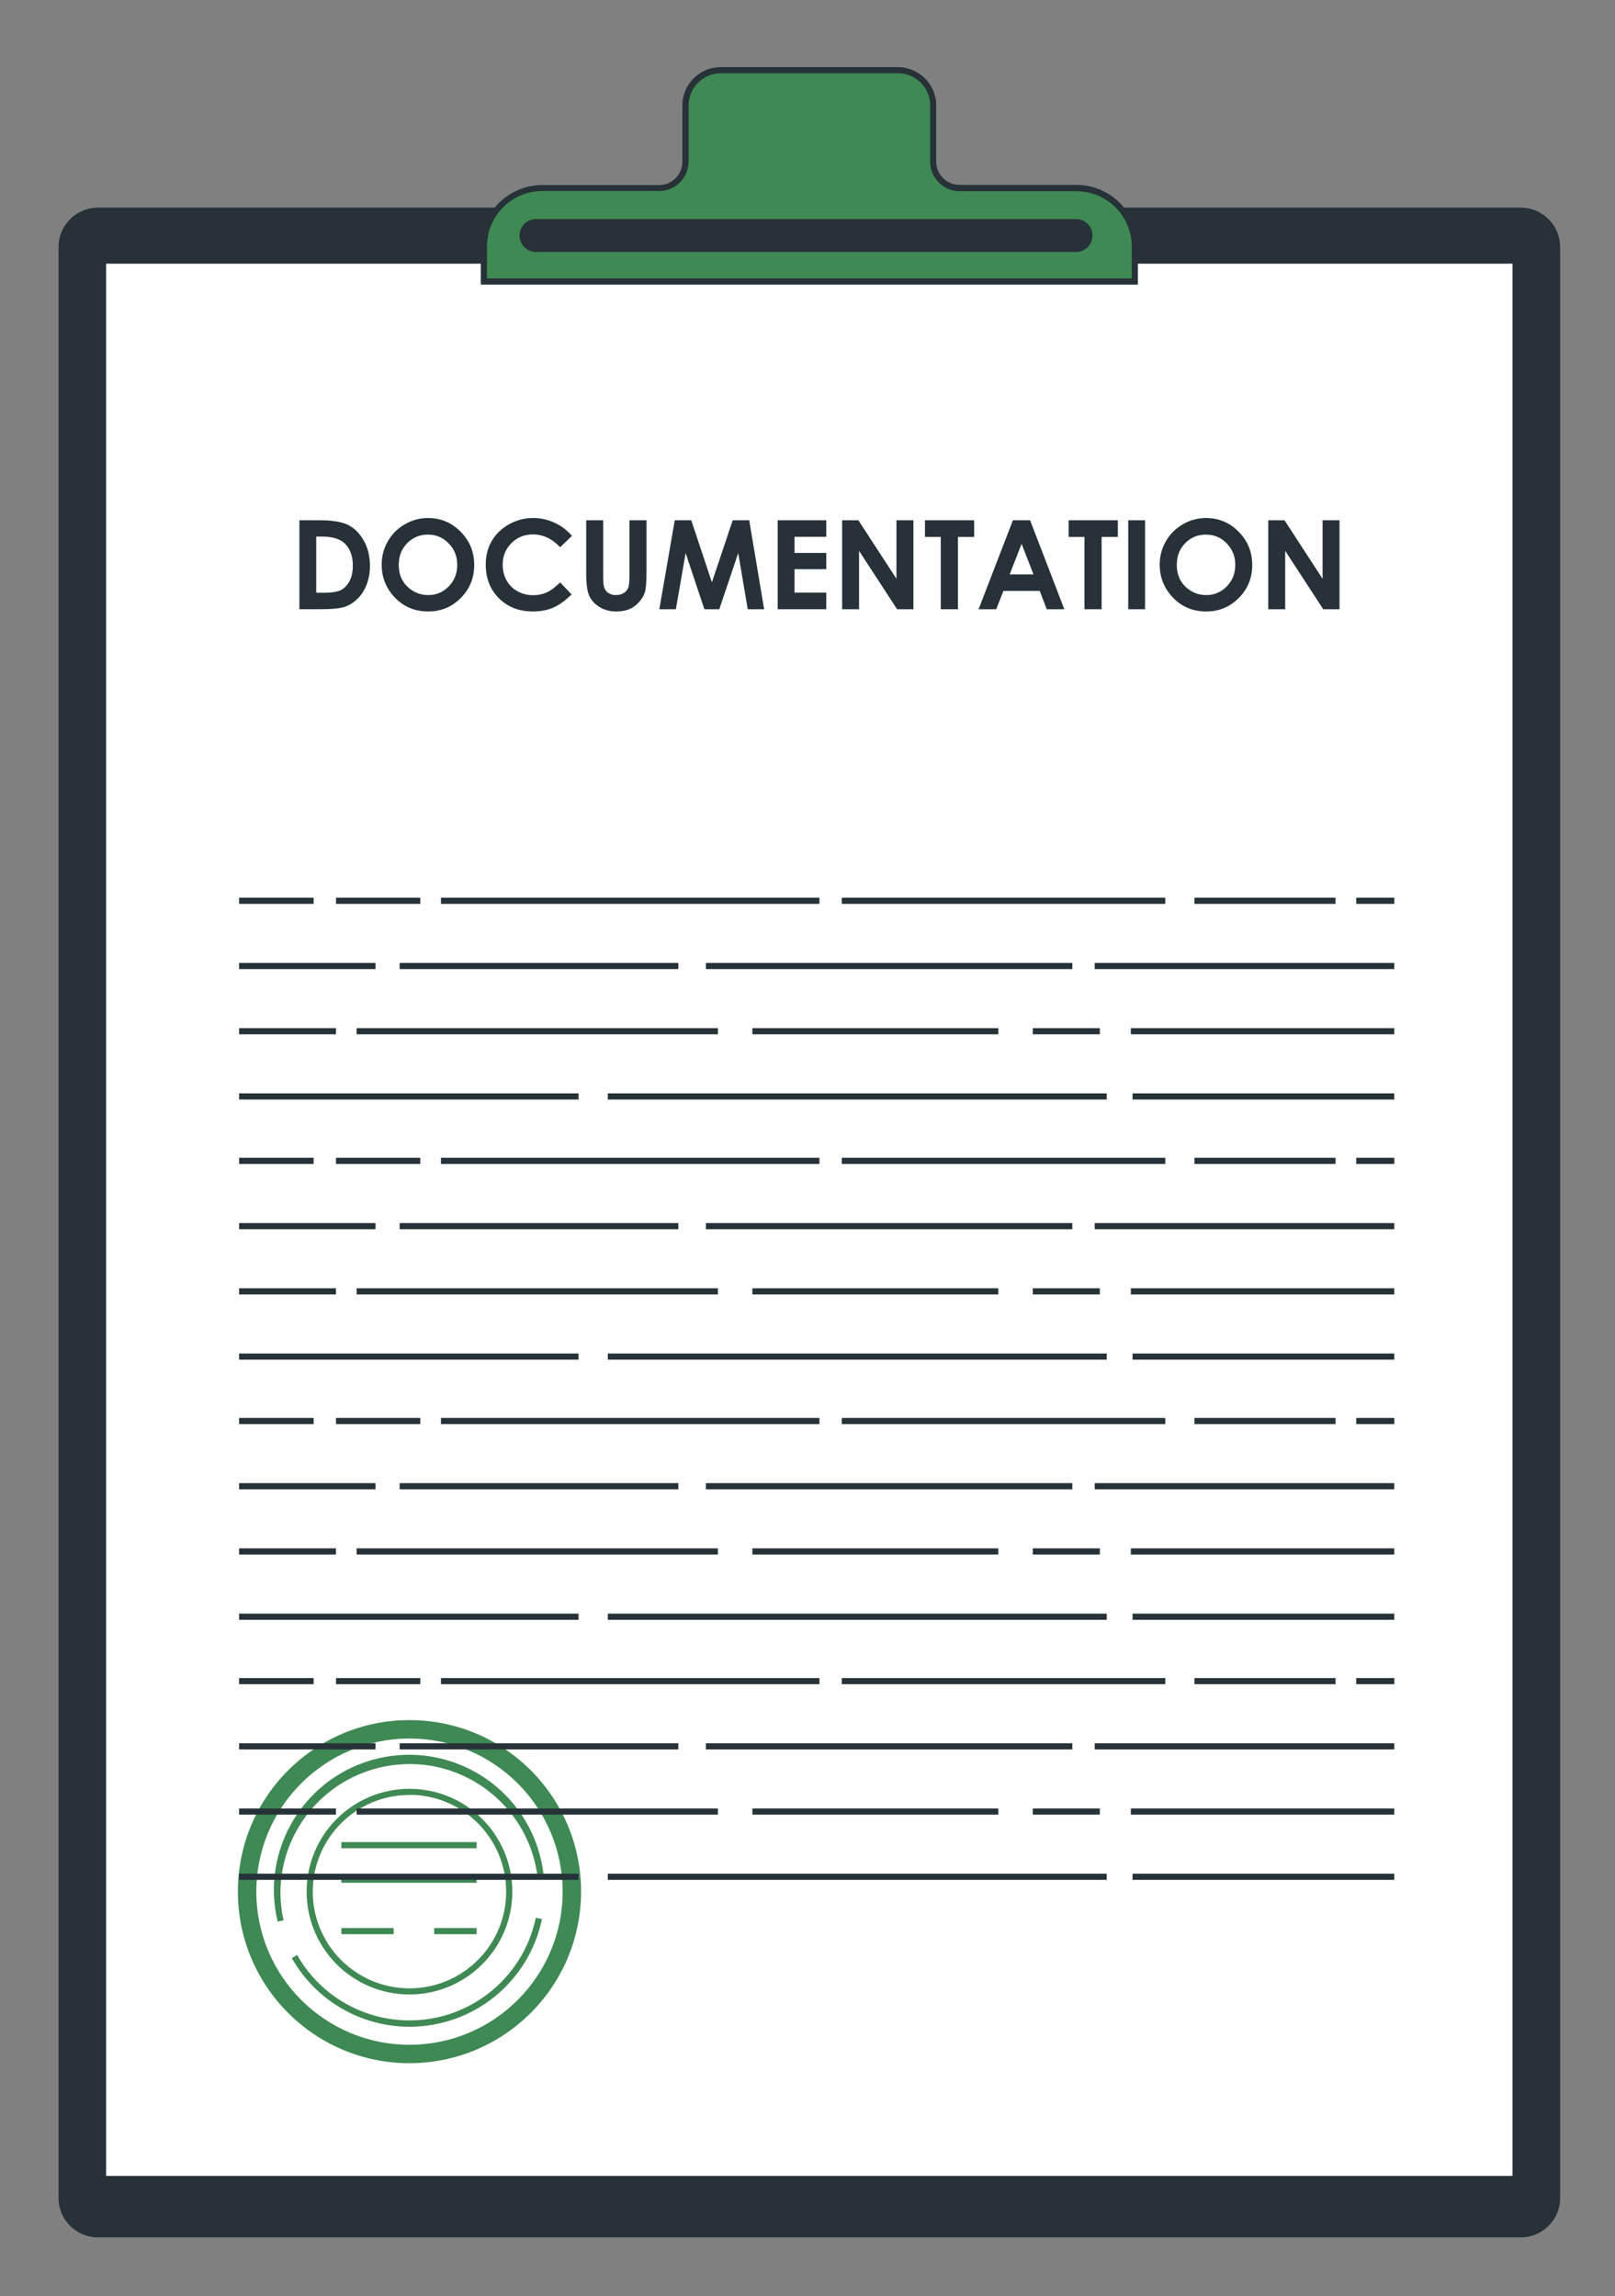 <?xml version="1.0" encoding="UTF-8"?> <svg xmlns="http://www.w3.org/2000/svg" id="Layer_1" data-name="Layer 1" viewBox="0 0 262.681 373.549"><rect x="0" y="0" width="262.681" height="373.549" fill="#808080" stroke="none"/><defs><style> .cls-1 { fill: #3f8954; } .cls-2 { fill: #263238; } .cls-3 { fill: #fff; } </style></defs><g id="freepik--Clipboard--inject-85"><rect class="cls-2" x="10.022" y="34.28" width="243.24" height="329.18" rx="5.91" ry="5.91"></rect><path class="cls-2" d="M247.352,364H15.932c-3.538-.005-6.404-2.872-6.41-6.41V40.19c.006-3.538,2.872-6.404,6.41-6.41h231.42c3.538.005,6.405,2.872,6.41,6.41v317.36c.017,3.546-2.844,6.433-6.39,6.45-.007 0-.013 0-.02 0ZM15.932,34.78c-2.986.005-5.404,2.424-5.41,5.41v317.36c.005,2.986,2.424,5.405,5.41,5.41h231.42c2.986-.005,5.405-2.424,5.41-5.41V40.19c-.005-2.986-2.424-5.404-5.41-5.41H15.932Z"></path><rect class="cls-3" x="16.772" y="42.4" width="229.75" height="312.08"></rect><path class="cls-2" d="M247.012,355H16.262V41.9h230.75v313.1ZM17.262,354h228.75V42.9H17.262v311.1Z"></path><path class="cls-1" d="M151.782,26.28v-9.13c0-3.165-2.565-5.73-5.73-5.73h-28.82c-3.159-.028-5.742,2.511-5.77,5.67-0.0.02-0.0.04-0.0.06v9.13c.006,2.369-1.911,4.294-4.28,4.3-.003,0-.007 0-.01 0h-19c-5.263,0-9.53,4.267-9.53,9.53v5.7h105.94v-5.7c0-5.263-4.267-9.53-9.53-9.53h-19c-2.365-.011-4.276-1.935-4.27-4.3Z"></path><path class="cls-2" d="M185.082,46.31h-106.88v-6.2c0-5.523,4.477-10,10-10h19c2.095-.006,3.79-1.705,3.79-3.8v-9.16c0-3.441,2.789-6.23,6.23-6.23h28.82c3.438.005,6.225,2.792,6.23,6.23v9.13c0,2.095,1.695,3.794,3.79,3.8h19c5.523,0,10,4.477,10,10l.02,6.23ZM79.202,45.31h104.88v-5.2c0-4.971-4.029-9-9-9h-19c-2.647-.006-4.79-2.153-4.79-4.8v-9.16c0-2.888-2.342-5.23-5.23-5.23h-28.83c-2.888,0-5.23,2.342-5.23,5.23v9.13c0,2.647-2.143,4.794-4.79,4.8h-19c-4.971,0-9,4.029-9,9l-.01,5.23Z"></path><path class="cls-2" d="M175.012,40.53h-87.83c-1.204.006-2.184-.966-2.19-2.17-0-.003-0-.007-0-.01h0c-0-1.204.976-2.18,2.18-2.18.003,0,.007,0,.01 0h87.83c1.198-.006,2.174.962,2.18,2.16 0.0.007 0.0.013,0,.02h0c.006,1.198-.962,2.174-2.16,2.18-.007 0-.013 0-.02,0Z"></path><path class="cls-2" d="M175.012,41h-87.83c-1.48,0-2.68-1.2-2.68-2.68s1.2-2.68,2.68-2.68h87.83c1.48,0,2.68,1.2,2.68,2.68s-1.2,2.68-2.68,2.68ZM87.182,36.64c-.928,0-1.68.752-1.68,1.68s.752,1.68,1.68,1.68h87.83c.928,0,1.68-.752,1.68-1.68s-.752-1.68-1.68-1.68h-87.83Z"></path><path class="cls-1" d="M66.602,335.66c-15.414,0-27.91-12.496-27.91-27.91,0-15.414,12.496-27.91,27.91-27.91s27.91,12.496,27.91,27.91c-.017,15.407-12.503,27.893-27.91,27.91ZM66.602,282.84c-13.757,0-24.91,11.153-24.91,24.91s11.153,24.91,24.91,24.91,24.91-11.153,24.91-24.91c-.011-13.753-11.157-24.899-24.91-24.91Z"></path><path class="cls-1" d="M66.602,329.73c-7.928-.006-15.241-4.277-19.14-11.18l.87-.49c5.723,10.088,18.54,13.626,28.628,7.903,5.245-2.975,8.957-8.061,10.192-13.963l1,.2c-2.119,10.213-11.119,17.534-21.55,17.53Z"></path><path class="cls-1" d="M45.162,312.63c-2.843-11.813,4.428-23.694,16.241-26.537,11.813-2.843,23.694,4.428,26.537,16.241.199.826.35,1.663.452,2.506l-1,.13c-1.669-11.477-12.326-19.428-23.804-17.759-10.231,1.488-17.857,10.201-17.976,20.539-.001,1.567.17,3.13.51,4.66l-.96.22Z"></path><path class="cls-1" d="M66.602,324.48c-9.24,0-16.73-7.49-16.73-16.73-0-9.24,7.49-16.73,16.73-16.73s16.73,7.49,16.73,16.73c-.006,9.237-7.493,16.724-16.73,16.73ZM66.602,292.02c-8.687,0-15.73,7.043-15.73,15.73s7.043,15.73,15.73,15.73,15.73-7.043,15.73-15.73c0-8.691-7.039-15.739-15.73-15.75v.02Z"></path><rect class="cls-1" x="55.522" y="299.69" width="22" height="1"></rect><rect class="cls-1" x="55.522" y="305.31" width="22" height="1"></rect><rect class="cls-1" x="70.622" y="313.67" width="6.9" height="1"></rect><rect class="cls-1" x="55.522" y="313.67" width="8.51" height="1"></rect><rect class="cls-2" x="220.592" y="146.05" width="6.2" height="1"></rect><rect class="cls-2" x="194.282" y="146.05" width="22.95" height="1"></rect><rect class="cls-2" x="136.922" y="146.05" width="52.61" height="1"></rect><rect class="cls-2" x="71.722" y="146.05" width="61.56" height="1"></rect><rect class="cls-2" x="54.652" y="146.05" width="13.71" height="1"></rect><rect class="cls-2" x="38.892" y="146.05" width="12.12" height="1"></rect><rect class="cls-2" x="178.052" y="156.66" width="48.73" height="1"></rect><rect class="cls-2" x="114.812" y="156.66" width="59.6" height="1"></rect><rect class="cls-2" x="65.002" y="156.66" width="45.33" height="1"></rect><rect class="cls-2" x="38.892" y="156.66" width="22.19" height="1"></rect><rect class="cls-2" x="183.932" y="167.27" width="42.85" height="1"></rect><rect class="cls-2" x="167.982" y="167.27" width="10.91" height="1"></rect><rect class="cls-2" x="122.372" y="167.27" width="40.01" height="1"></rect><rect class="cls-2" x="58.012" y="167.27" width="58.76" height="1"></rect><rect class="cls-2" x="38.892" y="167.27" width="15.75" height="1"></rect><rect class="cls-2" x="184.212" y="177.88" width="42.57" height="1"></rect><rect class="cls-2" x="98.862" y="177.88" width="81.15" height="1"></rect><rect class="cls-2" x="38.892" y="177.88" width="55.21" height="1"></rect><rect class="cls-2" x="220.592" y="188.36" width="6.2" height="1"></rect><rect class="cls-2" x="194.282" y="188.36" width="22.95" height="1"></rect><rect class="cls-2" x="136.922" y="188.36" width="52.61" height="1"></rect><rect class="cls-2" x="71.722" y="188.36" width="61.56" height="1"></rect><rect class="cls-2" x="54.652" y="188.36" width="13.71" height="1"></rect><rect class="cls-2" x="38.892" y="188.36" width="12.12" height="1"></rect><rect class="cls-2" x="178.052" y="198.98" width="48.73" height="1"></rect><rect class="cls-2" x="114.812" y="198.98" width="59.6" height="1"></rect><rect class="cls-2" x="65.002" y="198.98" width="45.33" height="1"></rect><rect class="cls-2" x="38.892" y="198.98" width="22.19" height="1"></rect><rect class="cls-2" x="183.932" y="209.59" width="42.85" height="1"></rect><rect class="cls-2" x="167.982" y="209.59" width="10.91" height="1"></rect><rect class="cls-2" x="122.372" y="209.59" width="40.01" height="1"></rect><rect class="cls-2" x="58.012" y="209.59" width="58.76" height="1"></rect><rect class="cls-2" x="38.892" y="209.59" width="15.75" height="1"></rect><rect class="cls-2" x="184.212" y="220.2" width="42.57" height="1"></rect><rect class="cls-2" x="98.862" y="220.2" width="81.15" height="1"></rect><rect class="cls-2" x="38.892" y="220.2" width="55.21" height="1"></rect><rect class="cls-2" x="220.592" y="230.68" width="6.2" height="1"></rect><rect class="cls-2" x="194.282" y="230.68" width="22.95" height="1"></rect><rect class="cls-2" x="136.922" y="230.68" width="52.61" height="1"></rect><rect class="cls-2" x="71.722" y="230.68" width="61.56" height="1"></rect><rect class="cls-2" x="54.652" y="230.68" width="13.71" height="1"></rect><rect class="cls-2" x="38.892" y="230.68" width="12.12" height="1"></rect><rect class="cls-2" x="178.052" y="241.29" width="48.73" height="1"></rect><rect class="cls-2" x="114.812" y="241.29" width="59.6" height="1"></rect><rect class="cls-2" x="65.002" y="241.29" width="45.33" height="1"></rect><rect class="cls-2" x="38.892" y="241.29" width="22.19" height="1"></rect><rect class="cls-2" x="183.932" y="251.9" width="42.85" height="1"></rect><rect class="cls-2" x="167.982" y="251.9" width="10.91" height="1"></rect><rect class="cls-2" x="122.372" y="251.9" width="40.01" height="1"></rect><rect class="cls-2" x="58.012" y="251.9" width="58.76" height="1"></rect><rect class="cls-2" x="38.892" y="251.9" width="15.75" height="1"></rect><rect class="cls-2" x="184.212" y="262.52" width="42.57" height="1"></rect><rect class="cls-2" x="98.862" y="262.52" width="81.15" height="1"></rect><rect class="cls-2" x="38.892" y="262.52" width="55.21" height="1"></rect><rect class="cls-2" x="220.592" y="273" width="6.2" height="1"></rect><rect class="cls-2" x="194.282" y="273" width="22.95" height="1"></rect><rect class="cls-2" x="136.922" y="273" width="52.61" height="1"></rect><rect class="cls-2" x="71.722" y="273" width="61.56" height="1"></rect><rect class="cls-2" x="54.652" y="273" width="13.71" height="1"></rect><rect class="cls-2" x="38.892" y="273" width="12.12" height="1"></rect><rect class="cls-2" x="178.052" y="283.61" width="48.73" height="1"></rect><rect class="cls-2" x="114.812" y="283.61" width="59.6" height="1"></rect><rect class="cls-2" x="65.002" y="283.61" width="45.33" height="1"></rect><rect class="cls-2" x="38.892" y="283.61" width="22.19" height="1"></rect><rect class="cls-2" x="183.932" y="294.22" width="42.85" height="1"></rect><rect class="cls-2" x="167.982" y="294.22" width="10.91" height="1"></rect><rect class="cls-2" x="122.372" y="294.22" width="40.01" height="1"></rect><rect class="cls-2" x="58.012" y="294.22" width="58.76" height="1"></rect><rect class="cls-2" x="38.892" y="294.22" width="15.75" height="1"></rect><rect class="cls-2" x="184.212" y="304.83" width="42.57" height="1"></rect><rect class="cls-2" x="98.862" y="304.83" width="81.15" height="1"></rect><rect class="cls-2" x="38.892" y="304.83" width="55.21" height="1"></rect></g><g><path class="cls-2" d="M48.697,84.64h3.265c2.104,0,3.667.261,4.69.782s1.865,1.37,2.527,2.544.993,2.545.993,4.114c0,1.115-.185,2.14-.556,3.075-.37.935-.881,1.711-1.534,2.327-.652.617-1.358,1.043-2.119,1.279-.76.236-2.078.354-3.952.354h-3.314v-14.476ZM51.433,87.296v9.133h1.279c1.26,0,2.173-.145,2.741-.434s1.032-.775,1.393-1.458.541-1.523.541-2.522c0-1.537-.43-2.729-1.29-3.576-.774-.762-2.017-1.143-3.729-1.143h-.935Z"></path><path class="cls-2" d="M69.634,84.275c2.048,0,3.81.742,5.283,2.224,1.474,1.483,2.211,3.29,2.211,5.422,0,2.113-.727,3.9-2.181,5.363-1.455,1.463-3.219,2.195-5.293,2.195-2.173,0-3.979-.751-5.417-2.254-1.438-1.502-2.156-3.287-2.156-5.354,0-1.384.334-2.657,1.004-3.818.669-1.161,1.59-2.081,2.762-2.76,1.171-.679,2.434-1.019,3.786-1.019ZM69.605,86.972c-1.34,0-2.466.466-3.379,1.397-.913.932-1.37,2.116-1.37,3.553,0,1.601.575,2.867,1.724,3.799.893.728,1.917,1.092,3.074,1.092,1.307,0,2.42-.473,3.339-1.417.919-.945,1.379-2.109,1.379-3.494,0-1.378-.463-2.544-1.389-3.499-.926-.955-2.052-1.432-3.379-1.432Z"></path><path class="cls-2" d="M93.031,87.184l-1.927,1.837c-1.311-1.386-2.786-2.079-4.425-2.079-1.383,0-2.548.473-3.495,1.418s-1.421,2.111-1.421,3.497c0,.965.209,1.822.629,2.571.419.749,1.013,1.336,1.779,1.763.767.427,1.619.64,2.557.64.8,0,1.531-.149,2.193-.448.662-.299,1.389-.842,2.183-1.63l1.868,1.95c-1.069,1.043-2.08,1.767-3.031,2.171-.951.403-2.037.605-3.257.605-2.25,0-4.092-.713-5.526-2.141-1.434-1.427-2.15-3.256-2.15-5.486,0-1.443.326-2.726.979-3.848.653-1.122,1.588-2.024,2.805-2.707,1.217-.682,2.527-1.023,3.932-1.023,1.194,0,2.344.252,3.449.756s2.058,1.222,2.859,2.152Z"></path><path class="cls-2" d="M95.344,84.64h2.766v9.361c0,.807.07,1.377.211,1.711.141.334.374.602.699.802.325.2.717.3,1.176.3.485,0,.903-.111,1.254-.334.351-.223.594-.506.729-.851.134-.344.202-1.001.202-1.971v-9.017h2.765v8.63c0,1.457-.082,2.467-.246,3.031s-.477,1.109-.939,1.633c-.463.525-.996.914-1.599,1.167-.604.252-1.306.379-2.106.379-1.05,0-1.963-.241-2.741-.724-.777-.482-1.333-1.085-1.668-1.811-.334-.725-.502-1.95-.502-3.676v-8.63Z"></path><path class="cls-2" d="M109.749,84.64h2.685l3.356,10.097,3.386-10.097h2.683l2.428,14.476h-2.665l-1.552-9.143-3.075,9.143h-2.429l-3.048-9.143-1.589,9.143h-2.687l2.506-14.476Z"></path><path class="cls-2" d="M126.491,84.64h7.902v2.696h-5.167v2.618h5.167v2.647h-5.167v3.809h5.167v2.706h-7.902v-14.476Z"></path><path class="cls-2" d="M136.972,84.64h2.643l6.194,9.526v-9.526h2.756v14.476h-2.651l-6.187-9.497v9.497h-2.755v-14.476Z"></path><path class="cls-2" d="M150.445,84.64h8v2.716h-2.637v11.76h-2.795v-11.76h-2.568v-2.716Z"></path><path class="cls-2" d="M164.752,84.64h2.794l5.568,14.476h-2.864l-1.133-2.982h-5.906l-1.178,2.982h-2.864l5.583-14.476ZM166.166,88.478l-1.942,4.97h3.873l-1.931-4.97Z"></path><path class="cls-2" d="M173.817,84.64h8.001v2.716h-2.638v11.76h-2.795v-11.76h-2.568v-2.716Z"></path><path class="cls-2" d="M183.51,84.64h2.736v14.476h-2.736v-14.476Z"></path><path class="cls-2" d="M196.18,84.275c2.049,0,3.81.742,5.283,2.224,1.475,1.483,2.211,3.29,2.211,5.422,0,2.113-.727,3.9-2.181,5.363-1.455,1.463-3.219,2.195-5.293,2.195-2.174,0-3.979-.751-5.417-2.254-1.438-1.502-2.156-3.287-2.156-5.354,0-1.384.335-2.657,1.005-3.818.669-1.161,1.59-2.081,2.762-2.76s2.434-1.019,3.786-1.019ZM196.151,86.972c-1.34,0-2.466.466-3.379,1.397-.913.932-1.369,2.116-1.369,3.553,0,1.601.574,2.867,1.724,3.799.894.728,1.918,1.092,3.074,1.092,1.307,0,2.42-.473,3.339-1.417.92-.945,1.38-2.109,1.38-3.494,0-1.378-.464-2.544-1.39-3.499s-2.052-1.432-3.379-1.432Z"></path><path class="cls-2" d="M206.283,84.64h2.643l6.194,9.526v-9.526h2.756v14.476h-2.651l-6.187-9.497v9.497h-2.755v-14.476Z"></path></g></svg> 